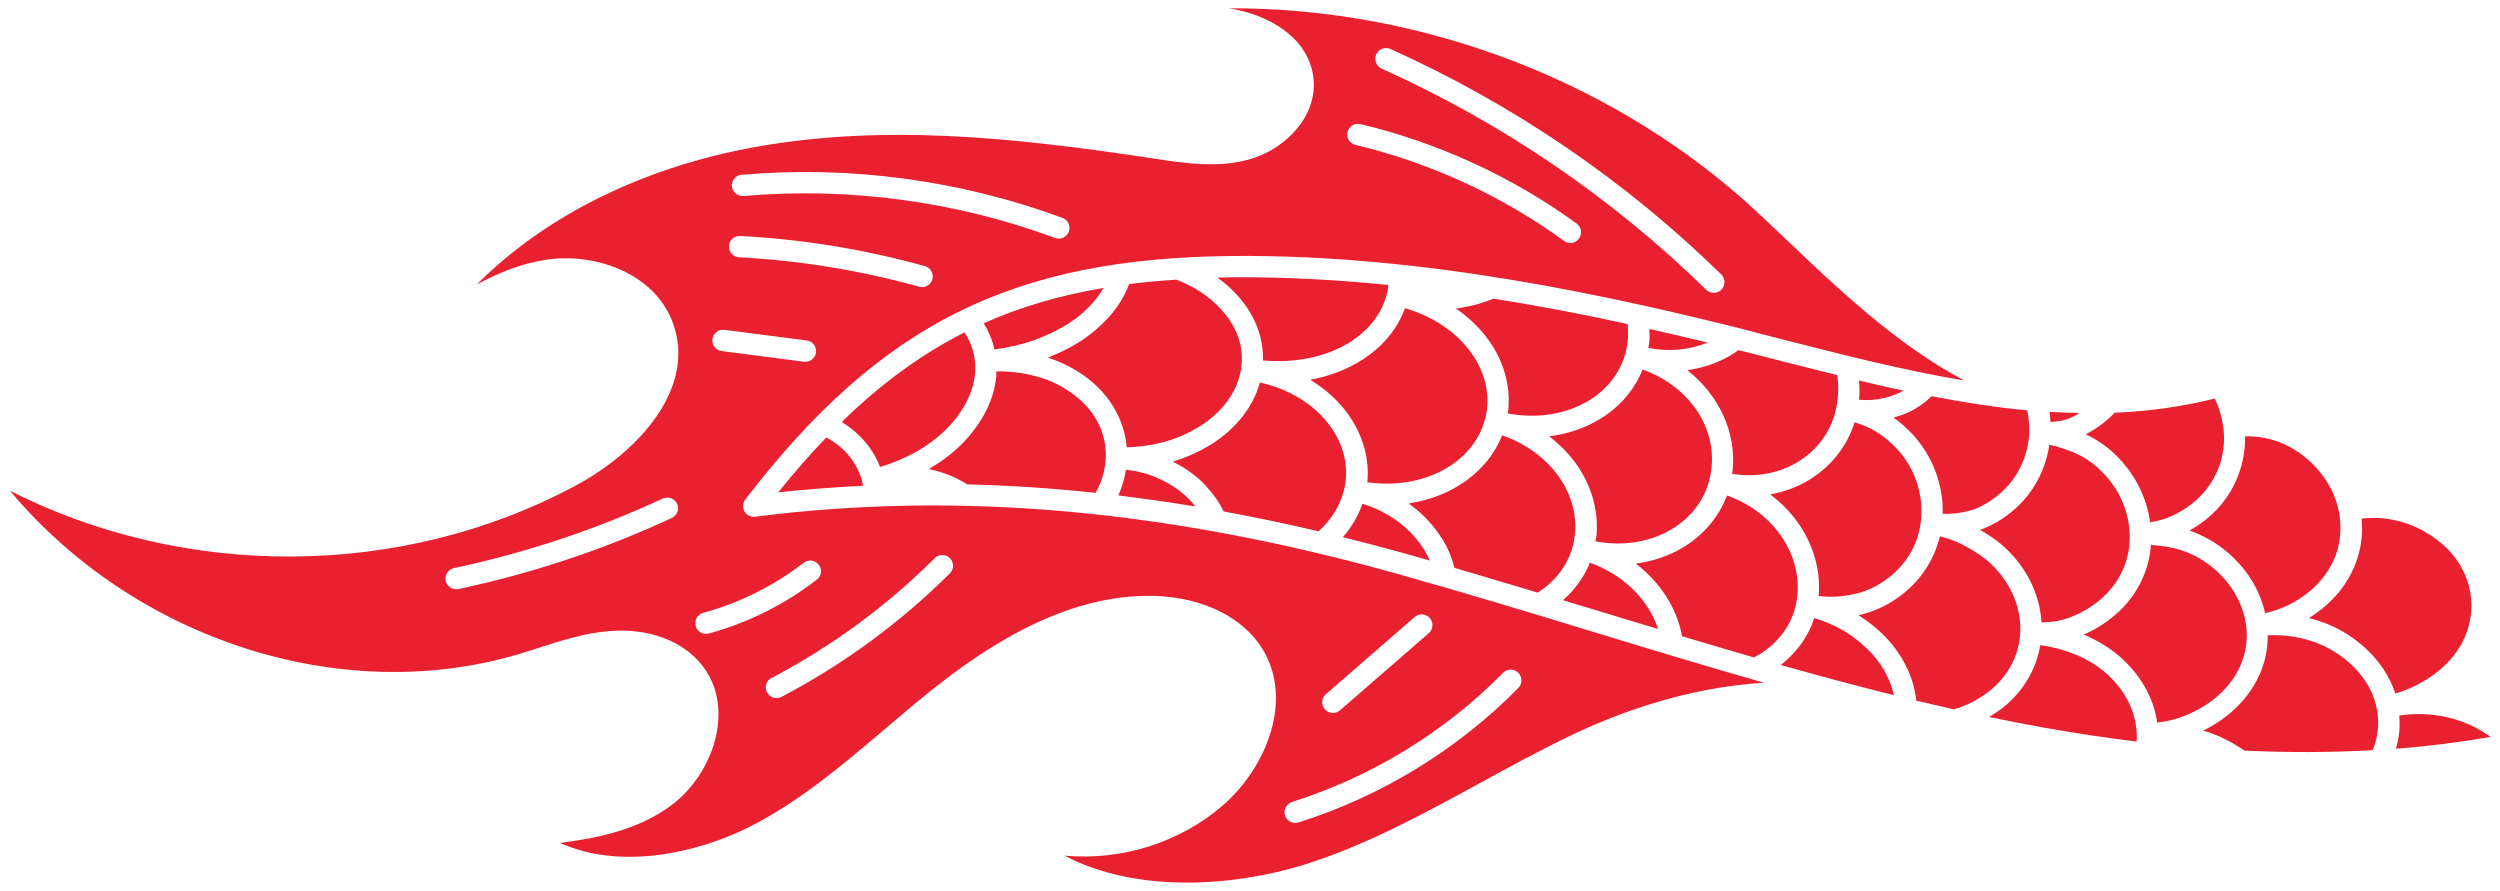 <?xml version="1.0" encoding="UTF-8"?> <svg xmlns="http://www.w3.org/2000/svg" width="216" height="77" viewBox="0 0 216 77" fill="none"><path d="M104.244 42.028C103.458 41.172 102.477 40.457 101.327 39.883C102.48 39.537 103.587 39.047 104.625 38.41C106.802 37.034 108.272 35.166 108.854 33.047C111.477 33.63 113.719 35.034 115.057 37.004C116.164 38.618 116.548 40.468 116.152 42.207C115.819 43.651 115.03 44.913 113.922 45.907C111.157 45.255 108.432 44.685 105.735 44.194C105.353 43.427 104.853 42.697 104.219 42.024L104.244 42.028ZM165.57 60.535C166.645 60.797 167.724 61.033 168.814 61.284C169.766 61.026 170.732 60.556 171.648 59.891C173.428 58.566 174.455 56.717 174.551 54.651C174.642 52.634 173.86 50.645 172.359 49.057C171.726 48.386 170.931 47.794 169.822 47.2C169.115 46.809 168.372 46.514 167.6 46.341C167.084 48.531 165.761 50.43 163.832 51.736C162.852 52.419 161.76 52.886 160.58 53.153C161.57 53.794 162.46 54.524 163.233 55.39C164.575 56.932 165.372 58.709 165.568 60.547L165.57 60.535ZM195.727 52.975C197.685 52.529 199.459 51.455 200.668 49.958C201.326 49.133 201.778 48.246 202.01 47.305C202.252 46.29 202.281 45.26 202.084 44.227C201.883 43.219 201.498 42.276 200.902 41.408C200.33 40.554 199.594 39.794 198.785 39.213C197.354 38.176 195.719 37.654 193.975 37.699C193.981 38.053 193.974 38.404 193.932 38.739C193.748 40.593 193.015 42.315 191.79 43.735C191.052 44.587 190.171 45.282 189.169 45.836C190.23 46.209 191.221 46.75 192.116 47.443C193.973 48.899 195.217 50.82 195.703 52.96L195.727 52.975ZM117.71 43.537C117.337 44.599 116.761 45.572 116.025 46.411C117.735 46.841 119.455 47.285 121.196 47.769C121.975 47.981 122.752 48.217 123.531 48.429C123.394 48.122 123.254 47.827 123.076 47.54C121.928 45.657 120.004 44.23 117.724 43.526L117.71 43.537ZM172.733 61.376C172.441 61.591 172.142 61.767 171.855 61.945C173.377 62.263 174.915 62.558 176.441 62.839C179.213 63.34 181.921 63.744 184.601 64.07C184.628 63.859 184.63 63.645 184.619 63.429C184.545 61.417 183.552 59.502 181.81 58.035C180.363 56.82 178.457 56.05 176.279 55.738C175.91 57.959 174.691 59.934 172.745 61.377L172.733 61.376ZM137.365 48.624C136.866 49.884 136.049 50.965 135.042 51.859C136.097 52.181 137.14 52.502 138.185 52.81C139.871 53.325 141.557 53.84 143.258 54.344C142.451 51.849 140.306 49.676 137.367 48.612L137.365 48.624ZM124.633 46.59C125.112 47.381 125.449 48.205 125.668 49.064C128.074 49.77 130.49 50.491 132.869 51.207C134.324 50.257 135.428 48.897 135.878 47.227C136.355 45.448 136.081 43.524 135.087 41.811C133.979 39.907 132.077 38.408 129.784 37.614C128.527 40.782 125.434 42.937 121.709 43.5C122.888 44.342 123.89 45.388 124.619 46.601L124.633 46.59ZM153.863 57.458C157.099 58.37 160.353 59.247 163.626 60.063C163.365 58.833 162.77 57.662 161.846 56.601C161.105 55.777 160.238 55.062 159.267 54.474C158.479 54.022 157.63 53.663 156.756 53.401C156.241 54.987 155.235 56.371 153.863 57.458ZM192.09 36.957C191.988 36.075 191.73 35.224 191.363 34.434C188.618 35.121 185.718 35.536 182.704 35.66C181.978 36.425 181.131 37.049 180.202 37.524C181.165 37.973 182.047 38.576 182.843 39.356C184.457 40.946 185.474 42.964 185.77 45.118C186.512 45.022 187.26 44.789 188.002 44.404C188.943 43.931 189.753 43.302 190.416 42.541C191.743 41.008 192.345 39.031 192.103 36.959L192.09 36.957ZM179.149 39.079C178.535 38.851 177.814 38.571 177.064 38.426C176.736 40.627 175.68 42.61 173.983 44.072C173.066 44.851 172.073 45.431 171.072 45.783C172.165 46.4 173.028 47.051 173.716 47.792C175.328 49.495 176.248 51.589 176.388 53.774C177.424 53.753 178.236 53.604 178.942 53.302C180.001 52.894 180.932 52.306 181.716 51.586C183.271 50.144 184.081 48.218 184.003 46.142C183.932 44.105 183.055 42.167 181.541 40.691C180.824 39.983 180.01 39.44 179.147 39.092L179.149 39.079ZM193.659 64.67C193.74 64.731 193.82 64.791 193.901 64.852C197.708 65.03 201.414 65.019 204.992 64.815C205.065 64.635 205.138 64.455 205.199 64.274C205.503 63.267 205.556 62.24 205.356 61.232C205.166 60.238 204.741 59.316 204.103 58.479C203.478 57.644 202.652 56.898 201.729 56.328C200.059 55.285 198.042 54.792 195.926 54.89C195.929 55.168 195.918 55.456 195.896 55.73C195.712 57.685 194.825 59.526 193.311 61.036C192.475 61.875 191.48 62.569 190.365 63.121C191.541 63.483 192.637 63.987 193.634 64.667L193.659 64.67ZM182.97 52.928C182.115 53.715 181.127 54.359 180.035 54.826C181.135 55.292 182.131 55.884 183.01 56.612C184.888 58.197 186.067 60.236 186.383 62.43C187.315 62.333 188.253 62.086 189.188 61.662C190.296 61.172 191.247 60.524 192.04 59.729C193.584 58.173 194.312 56.198 194.079 54.153C193.841 52.145 192.753 50.282 191.023 48.917C190.186 48.257 189.252 47.774 188.257 47.472C187.541 47.256 186.722 47.153 185.837 47.079C185.829 47.141 185.834 47.205 185.826 47.267C185.618 49.42 184.637 51.4 182.983 52.93L182.97 52.928ZM207.299 63.204C207.249 63.701 207.15 64.193 207.011 64.692C209.81 64.478 212.537 64.129 215.19 63.67C214.682 63.303 214.166 62.999 213.692 62.763C211.757 61.826 209.531 61.495 207.298 61.818C207.328 62.275 207.345 62.743 207.299 63.204ZM80.257 40.526C81.447 40.777 82.565 41.208 83.567 41.851C87.223 41.934 90.92 42.186 94.662 42.583C95.136 41.723 95.491 40.709 95.537 39.543C95.621 37.475 94.636 35.499 92.83 34.137C91.831 33.369 90.68 32.808 89.495 32.507C88.35 32.199 87.207 32.068 86.084 32.09C86.065 32.238 86.097 32.381 86.08 32.517C85.888 34.534 84.897 36.501 83.171 38.298C82.319 39.161 81.332 39.893 80.257 40.526ZM158.736 32.41C157.124 32.005 155.525 31.602 153.925 31.198L151.118 30.479C150.826 30.404 150.508 30.326 150.202 30.25C149.981 30.411 149.746 30.57 149.501 30.716C148.359 31.378 147.097 31.798 145.788 31.986C148.493 34.116 150.018 37.307 149.704 40.593C149.69 40.705 149.662 40.828 149.648 40.939C151.734 41.278 153.759 40.903 155.457 39.833C157.154 38.761 158.295 37.104 158.667 35.16C158.844 34.25 158.873 33.322 158.735 32.422L158.736 32.41ZM142.415 30.061C144.223 30.415 145.984 30.234 147.538 29.599C145.912 29.205 144.237 28.805 142.508 28.423C142.534 28.817 142.534 29.22 142.496 29.618C142.478 29.767 142.432 29.925 142.414 30.074L142.415 30.061ZM164.125 33.934C164.232 33.884 164.342 33.81 164.451 33.748C163.163 33.472 161.889 33.185 160.618 32.874C160.664 33.409 160.683 33.953 160.627 34.5C160.625 34.513 160.624 34.525 160.622 34.538C161.369 34.607 162.094 34.559 162.796 34.383C163.263 34.279 163.725 34.11 164.139 33.923L164.125 33.934ZM140.635 27.997C136.944 27.192 133.058 26.437 129.031 25.803C128.034 26.219 126.951 26.511 125.787 26.654C127.121 27.565 128.225 28.7 129.019 29.997C130.052 31.689 130.497 33.559 130.316 35.389C130.302 35.5 130.276 35.61 130.262 35.722C134.988 36.608 139.37 34.427 140.444 30.506C140.662 29.677 140.719 28.827 140.624 27.983L140.635 27.997ZM175.323 37.349C175.353 36.711 175.27 36.07 175.159 35.452C172.381 35.202 169.616 34.752 166.872 34.23C166.745 34.34 166.639 34.478 166.512 34.588C166.02 34.992 165.499 35.329 164.948 35.6C164.508 35.796 164.059 35.954 163.602 36.085C163.995 36.361 164.373 36.661 164.709 36.993C165.16 37.416 165.56 37.844 165.903 38.316C167.228 40.095 167.903 42.234 167.845 44.394C168.636 44.418 169.416 44.327 170.159 44.131C171.033 43.889 171.942 43.373 172.79 42.649C174.345 41.308 175.238 39.417 175.337 37.339L175.323 37.349ZM179.678 35.681C178.873 35.668 178.07 35.642 177.27 35.592C177.208 35.584 177.143 35.601 177.081 35.593C177.121 35.876 177.147 36.169 177.161 36.46C177.947 36.421 178.556 36.283 179.109 36C179.309 35.912 179.489 35.784 179.678 35.681ZM71.392 37.795C70 39.245 68.617 40.822 67.241 42.538C69.668 42.277 72.097 42.092 74.556 41.974C74.541 41.897 74.539 41.808 74.524 41.731C74.12 40.042 73.02 38.669 71.392 37.795ZM84.244 31.291C84.16 30.36 83.84 29.501 83.334 28.719C79.566 30.625 76.109 33.162 72.733 36.453C74.262 37.414 75.43 38.746 76.034 40.346C78.325 39.665 80.332 38.532 81.849 36.998C83.053 35.739 84.454 33.723 84.246 31.278L84.244 31.291ZM97.283 40.583C97.161 41.348 96.942 42.089 96.625 42.805C98.82 43.082 101.036 43.387 103.27 43.757C103.151 43.603 103.033 43.437 102.888 43.293C102.157 42.495 101.23 41.849 100.098 41.341C99.253 40.944 98.302 40.698 97.283 40.583ZM92.85 27.589C93.725 26.943 94.684 26.031 95.346 24.88C91.587 25.514 88.174 26.507 84.995 27.933C85.424 28.63 85.744 29.388 85.92 30.192C87.215 30.015 88.343 29.754 89.347 29.389C90.761 28.862 91.906 28.276 92.836 27.599L92.85 27.589ZM119.86 25.301C119.913 25.081 119.941 24.858 119.946 24.619C115.529 24.175 111.026 23.922 106.511 23.957C106.057 23.963 105.626 23.984 105.184 23.992C105.531 24.237 105.864 24.493 106.157 24.77C108.159 26.572 109.175 28.804 109.12 31.14C114.414 31.619 118.941 29.192 119.849 25.287L119.86 25.301ZM104.924 26.151C104.068 25.35 102.968 24.682 101.647 24.163C100.238 24.25 98.873 24.38 97.555 24.541C96.941 26.215 95.725 27.762 93.933 29.086C92.99 29.773 91.87 30.363 90.542 30.901C91.752 31.293 92.913 31.88 93.935 32.664C95.948 34.191 97.151 36.333 97.35 38.651C98.336 38.624 99.337 38.486 100.349 38.248C101.508 37.953 102.614 37.475 103.652 36.838C105.676 35.569 106.946 33.789 107.231 31.834C107.552 29.783 106.722 27.776 104.924 26.151ZM145.32 54.97C147.385 55.583 149.449 56.196 151.528 56.798C151.717 56.696 151.905 56.606 152.081 56.503C153.738 55.452 154.855 53.892 155.193 52.108C155.951 48.197 153.362 44.255 149.21 42.812C148.507 44.688 147.147 46.28 145.31 47.359C144.113 48.065 142.76 48.499 141.337 48.697C143.462 50.326 144.894 52.56 145.331 54.984L145.32 54.97ZM199.49 53.4C200.639 53.683 201.741 54.137 202.734 54.754C203.843 55.448 204.839 56.342 205.605 57.358C206.211 58.153 206.656 59.015 206.957 59.923C209.105 59.274 210.961 58.047 212.144 56.457C213.421 54.728 213.843 52.577 213.292 50.555C212.626 48.14 210.854 46.707 209.479 45.929C207.81 44.975 205.906 44.584 204.038 44.814C204.082 45.361 204.102 45.906 204.045 46.453C204.003 46.889 203.938 47.309 203.821 47.735C203.517 48.944 202.945 50.081 202.122 51.111C201.393 52.002 200.502 52.771 199.504 53.389L199.49 53.4ZM151.572 28.684C139.217 25.551 122.913 21.97 106.504 22.117C87.459 22.285 76.043 27.988 64.391 43.161C64.164 43.46 64.139 43.86 64.325 44.186C64.51 44.511 64.877 44.697 65.249 44.643C82.703 42.41 100.844 44.017 120.691 49.57C126.362 51.155 132.101 52.899 137.657 54.595C142.51 56.077 147.437 57.567 152.398 58.987C145.909 59.39 140.093 61.454 135.776 63.517C133.094 64.804 130.443 66.246 127.885 67.649C123.028 70.299 118.008 73.043 112.696 74.703C106.664 76.576 98.242 77.227 91.981 73.93C96.876 74.371 101.909 72.826 105.657 69.582C109.35 66.369 111.812 60.532 109.075 56.067C107.402 53.349 103.964 51.643 99.875 51.492C93.992 51.292 87.758 53.869 80.816 59.368C79.346 60.531 77.894 61.759 76.495 62.956C72.813 66.082 69.003 69.318 64.674 71.48C60.183 73.723 53.586 75.184 48.378 72.826C51.603 72.427 55.109 71.698 57.927 69.634C60.078 68.066 61.64 65.466 61.993 62.865C62.281 60.785 61.81 58.924 60.635 57.453C58.962 55.339 55.975 54.244 52.626 54.528C50.5 54.7 48.466 55.351 46.508 55.986C45.917 56.176 45.327 56.366 44.725 56.542C29.349 61.078 11.561 55.181 0.864 42.404C15.973 50.068 34.65 50.017 49.645 42.007C55.346 38.959 60.178 33.408 58.129 27.883C56.514 23.509 51.272 21.815 47.174 22.444C45.029 22.766 43.05 23.575 41.198 24.576C47.184 18.565 55.822 14.313 65.698 12.623C76.244 10.817 86.874 11.742 99.605 13.688C102.448 14.122 105.377 14.567 108.209 13.69C111.082 12.792 113.9 10.023 113.47 6.643C113.023 3.198 109.543 1.222 106.142 0.717C122.983 0.637 139.968 7.113 152.192 18.671L154.049 20.43C158.728 24.887 163.845 29.766 169.702 32.873C164.532 32.007 159.405 30.705 154.365 29.414L151.558 28.695L151.572 28.684ZM111.626 69.302C111.14 69.455 110.873 69.976 111.026 70.461C111.179 70.947 111.7 71.214 112.185 71.061C119.349 68.802 125.916 64.78 131.189 59.436C131.333 59.29 131.42 59.1 131.445 58.901C131.479 58.629 131.39 58.34 131.178 58.124C130.807 57.763 130.228 57.765 129.866 58.135C124.809 63.267 118.49 67.119 111.627 69.29L111.626 69.302ZM114.554 59.971C114.171 60.313 114.124 60.886 114.464 61.282C114.794 61.664 115.38 61.713 115.776 61.372L123.445 54.705C123.628 54.551 123.731 54.338 123.757 54.127C123.789 53.879 123.722 53.606 123.533 53.406C123.204 53.024 122.618 52.975 122.222 53.316L114.552 59.983L114.554 59.971ZM66.668 58.566C66.21 58.798 66.038 59.369 66.271 59.814C66.503 60.272 67.061 60.443 67.519 60.211C72.888 57.398 77.775 53.807 82.069 49.536C82.227 49.38 82.314 49.189 82.337 49.003C82.372 48.73 82.282 48.441 82.07 48.226C81.712 47.866 81.12 47.867 80.76 48.224C76.608 52.375 71.862 55.845 66.666 58.579L66.668 58.566ZM60.103 54.085C60.242 54.581 60.747 54.871 61.243 54.733C64.596 53.82 67.821 52.224 70.574 50.076C70.769 49.925 70.898 49.702 70.928 49.466C70.957 49.23 70.9 48.984 70.736 48.787C70.422 48.382 69.839 48.308 69.434 48.622C66.879 50.606 63.88 52.105 60.763 52.946C60.268 53.072 59.976 53.59 60.115 54.086L60.103 54.085ZM57.272 43.069C51.517 45.745 45.442 47.763 39.228 49.083C38.724 49.183 38.41 49.673 38.51 50.177C38.611 50.681 39.112 50.996 39.604 50.894C45.947 49.553 52.154 47.488 58.042 44.754C58.337 44.615 58.535 44.337 58.574 44.027C58.595 43.866 58.567 43.686 58.499 43.526C58.281 43.058 57.739 42.864 57.27 43.082L57.272 43.069ZM61.554 29.298C61.489 29.806 61.847 30.267 62.356 30.331L69.471 31.254C69.979 31.318 70.456 30.937 70.504 30.452C70.568 29.943 70.211 29.483 69.702 29.418L62.587 28.496C62.079 28.431 61.618 28.789 61.554 29.298ZM63.95 20.39C63.437 20.363 62.997 20.749 62.983 21.264C62.956 21.777 63.355 22.205 63.856 22.23C69.113 22.503 74.346 23.365 79.422 24.774C79.909 24.91 80.424 24.623 80.561 24.136C80.567 24.087 80.572 24.049 80.578 24C80.634 23.553 80.362 23.116 79.911 22.996C74.714 21.547 69.345 20.668 63.95 20.39ZM116.423 11.4C116.298 11.888 116.612 12.394 117.113 12.52C123.547 14.05 129.787 16.916 135.128 20.814C135.543 21.119 136.122 21.028 136.426 20.613C136.518 20.486 136.575 20.329 136.594 20.18C136.634 19.858 136.5 19.526 136.224 19.315C130.674 15.276 124.22 12.308 117.541 10.722C117.039 10.608 116.547 10.912 116.421 11.412L116.423 11.4ZM148.732 25.025C148.877 24.88 148.964 24.689 148.989 24.491C149.023 24.218 148.935 23.917 148.721 23.713C140.388 15.569 130.758 9.013 120.136 4.234C119.671 4.024 119.116 4.231 118.906 4.696C118.696 5.161 118.905 5.704 119.368 5.926C129.8 10.618 139.244 17.05 147.421 25.036C147.791 25.398 148.372 25.383 148.732 25.025ZM64.077 15.09C63.566 15.139 63.194 15.596 63.232 16.092C63.281 16.602 63.726 16.973 64.234 16.936C73.305 16.14 82.609 17.39 91.154 20.559C91.636 20.733 92.169 20.498 92.344 20.016C92.365 19.943 92.385 19.883 92.395 19.808C92.448 19.387 92.21 18.979 91.801 18.826C83.001 15.575 73.426 14.279 64.075 15.102L64.077 15.09ZM162.264 37.403C161.635 36.996 160.953 36.709 160.239 36.48C159.607 38.491 158.295 40.203 156.46 41.37C155.391 42.054 154.201 42.496 152.951 42.716C155.783 44.837 157.423 48.118 157.135 51.496C158.04 51.61 158.94 51.573 159.817 51.406C160.912 51.217 161.908 50.813 162.792 50.194C164.57 48.982 165.692 47.183 165.951 45.125C166.205 43.116 165.668 41.083 164.429 39.415C164.149 39.039 163.828 38.684 163.444 38.333C163.085 37.985 162.684 37.67 162.276 37.404L162.264 37.403ZM141.928 31.927C140.642 35.129 137.541 37.245 133.842 37.698C135.015 38.589 136.001 39.659 136.702 40.894C137.685 42.592 138.103 44.472 137.933 46.315C137.915 46.464 137.87 46.622 137.851 46.771C140.151 47.212 142.488 46.864 144.365 45.766C146.065 44.771 147.255 43.233 147.695 41.436C148.691 37.442 146.228 33.49 141.94 31.929L141.928 31.927ZM121.393 26.628C120.247 29.823 117.126 32.087 113.205 32.815C114.574 33.642 115.737 34.709 116.6 35.964C117.79 37.714 118.323 39.684 118.141 41.626C118.139 41.639 118.137 41.651 118.136 41.663C122.912 42.354 127.282 40.071 128.309 36.219C128.765 34.5 128.459 32.635 127.445 30.983C126.203 28.949 124.029 27.402 121.405 26.63L121.393 26.628Z" fill="#E92030"></path></svg> 